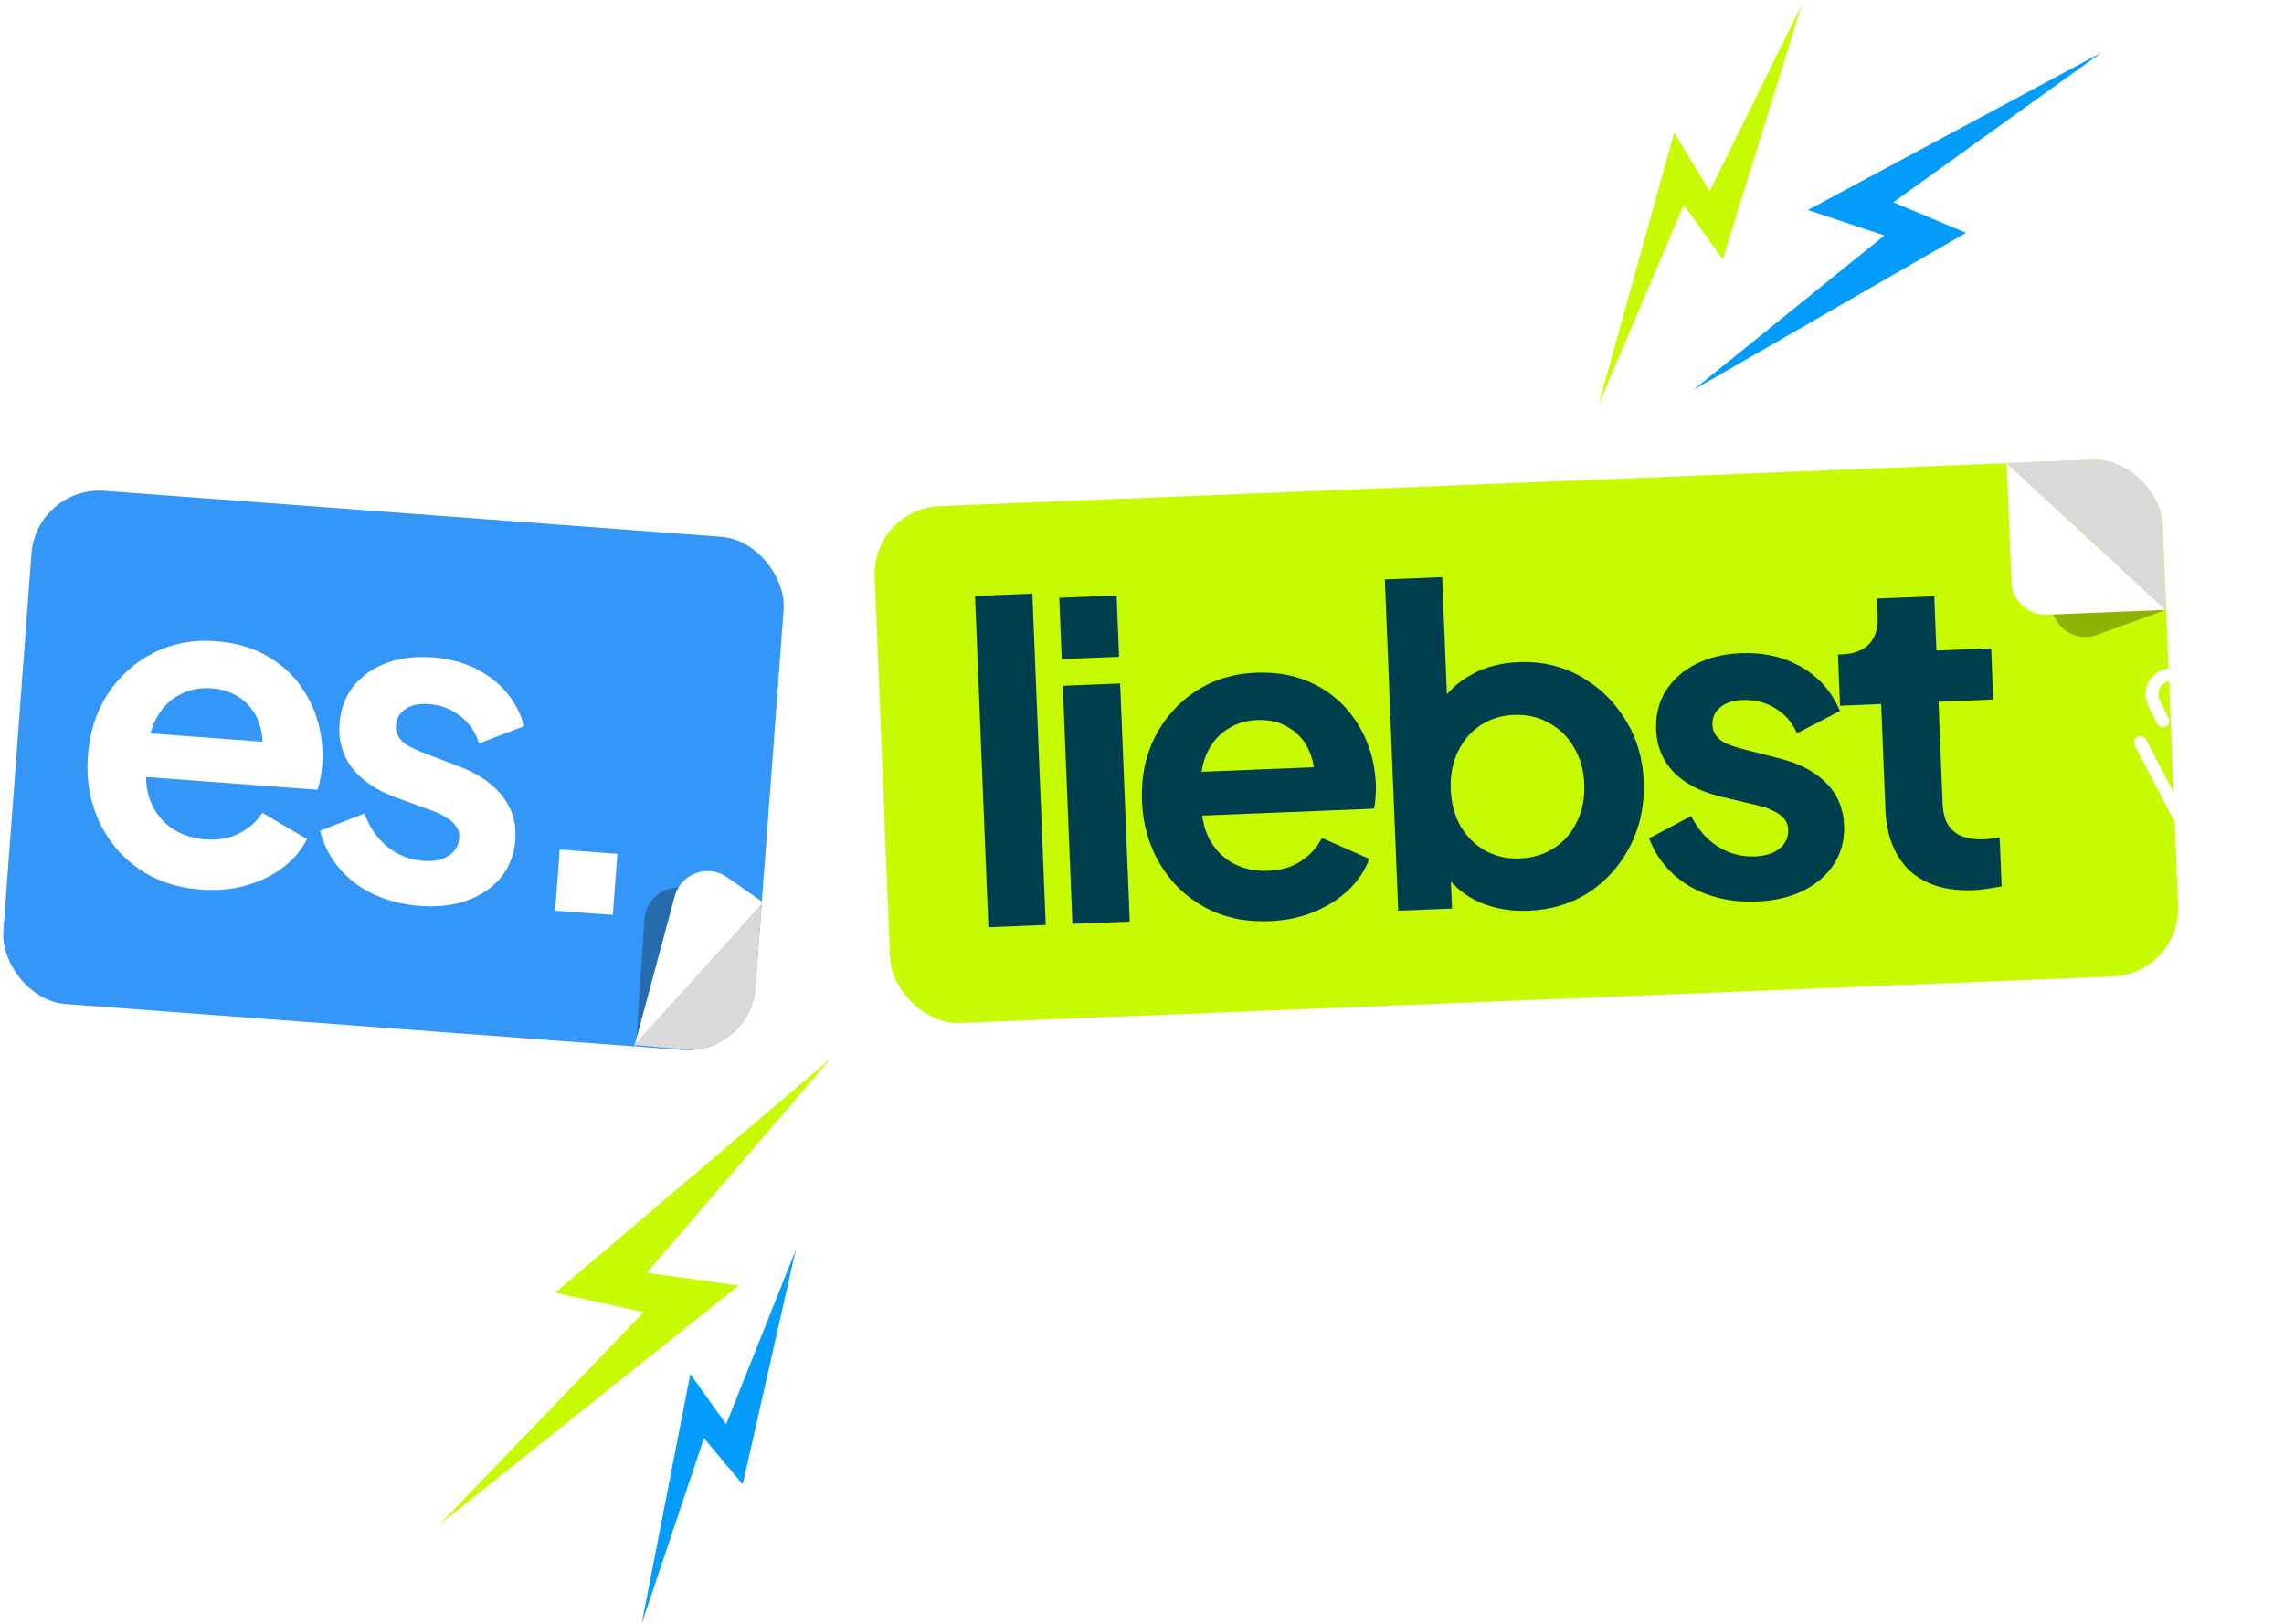 <svg width="537" height="382" viewBox="0 0 537 382" fill="none" xmlns="http://www.w3.org/2000/svg">
<path d="M162.303 323.135L150.854 381.929L165.512 338.213L174.615 349.076L187.09 293.968L170.733 334.925L162.303 323.135Z" fill="#039CFB"/>
<path d="M173.658 302.332L103.334 358.545L151.342 308.565L130.532 304.01L195.232 249L152.083 299.32L173.658 302.332Z" fill="#C7FB03"/>
<path d="M393.636 31.162L375.786 95.382L395.875 48.17L405.022 61.018L423.687 0.977L401.955 44.979L393.636 31.162Z" fill="#C7FB03"/>
<path d="M425.045 49.398L494.141 12.333L445.142 47.577L462.25 54.758L398.161 91.679L443.051 55.379L425.045 49.398Z" fill="#039CFB"/>
<g clip-path="url(#clip0_1_57)">
<rect x="205.003" y="119.67" width="303.092" height="121.634" rx="16" transform="rotate(-2.31 205.003 119.67)" fill="#C7FB03"/>
<path opacity="0.3" d="M482.635 144.148L471.785 108.909L509.207 143.428L493.013 149.313C488.713 150.875 483.981 148.52 482.635 144.148Z" fill="#0A0A0A"/>
<path d="M472.914 136.886L471.785 108.909L509.207 143.428L481.23 144.557C476.815 144.735 473.092 141.3 472.914 136.886Z" fill="white"/>
<path d="M507.756 107.457L509.207 143.428L471.786 108.908L507.756 107.457Z" fill="#D9D9D9"/>
</g>
<path d="M232.384 218.057L229.241 140.15L242.723 139.606L245.866 217.513L232.384 218.057ZM252.139 217.26L249.881 161.274L263.363 160.73L265.621 216.716L252.139 217.26ZM249.628 154.996L249.046 140.588L262.528 140.044L263.11 154.452L249.628 154.996ZM298.497 216.627C292.733 216.86 287.638 215.76 283.21 213.327C278.782 210.894 275.278 207.496 272.697 203.133C270.115 198.77 268.715 193.879 268.497 188.459C268.27 182.832 269.27 177.81 271.497 173.39C273.79 168.9 276.978 165.301 281.061 162.593C285.212 159.883 289.895 158.423 295.109 158.212C299.5 158.035 303.372 158.601 306.723 159.909C310.143 161.214 313.071 163.089 315.506 165.533C317.941 167.978 319.843 170.822 321.211 174.065C322.576 177.24 323.334 180.714 323.486 184.488C323.525 185.448 323.497 186.446 323.401 187.481C323.374 188.513 323.238 189.412 322.994 190.177L279.77 191.921L279.354 181.629L314.963 180.193L308.778 185.287C309.268 182.106 308.983 179.3 307.923 176.869C306.931 174.435 305.343 172.54 303.158 171.185C301.041 169.828 298.508 169.208 295.558 169.327C292.745 169.441 290.269 170.262 288.132 171.792C285.992 173.252 284.394 175.379 283.338 178.17C282.348 180.89 282.068 184.166 282.498 187.997C282.362 191.438 282.931 194.474 284.205 197.102C285.545 199.66 287.411 201.612 289.802 202.959C292.261 204.303 295.035 204.912 298.122 204.788C301.21 204.663 303.79 203.906 305.865 202.517C308.008 201.125 309.652 199.306 310.799 197.061L321.924 201.972C320.934 204.692 319.314 207.128 317.065 209.281C314.815 211.433 312.101 213.158 308.923 214.454C305.814 215.748 302.339 216.472 298.497 216.627ZM359.351 214.172C355.303 214.336 351.532 213.698 348.038 212.258C344.61 210.747 341.84 208.522 339.728 205.583L340.958 202.854L341.394 213.66L328.736 214.17L325.593 136.263L339.075 135.719L340.407 168.755L338.237 166.059C340.036 162.963 342.55 160.525 345.776 158.746C349.001 156.897 352.774 155.886 357.096 155.712C362.379 155.499 367.2 156.61 371.559 159.046C375.918 161.481 379.422 164.845 382.069 169.136C384.784 173.425 386.253 178.314 386.474 183.803C386.693 189.223 385.657 194.213 383.367 198.772C381.077 203.331 377.858 207 373.709 209.779C369.558 212.489 364.772 213.954 359.351 214.172ZM357.31 201.885C360.397 201.76 363.112 200.929 365.456 199.391C367.799 197.854 369.571 195.789 370.772 193.198C372.042 190.604 372.611 187.66 372.478 184.367C372.345 181.074 371.543 178.22 370.071 175.805C368.665 173.319 366.732 171.404 364.272 170.06C361.81 168.648 359.035 168.004 355.948 168.128C352.998 168.247 350.351 169.076 348.008 170.613C345.733 172.148 343.962 174.247 342.695 176.91C341.494 179.501 340.958 182.409 341.088 185.633C341.221 188.927 341.991 191.816 343.397 194.302C344.871 196.786 346.804 198.701 349.195 200.047C351.654 201.391 354.359 202.004 357.31 201.885ZM413.061 212.006C407.092 212.247 401.821 211.05 397.247 208.417C392.74 205.713 389.565 201.958 387.722 197.153L397.612 191.909C399.18 195.007 401.27 197.397 403.88 199.078C406.56 200.757 409.477 201.533 412.633 201.405C415.103 201.306 417.037 200.678 418.433 199.522C419.83 198.366 420.492 196.896 420.42 195.113C420.376 194.015 420.031 193.135 419.386 192.474C418.806 191.741 417.993 191.156 416.944 190.717C415.961 190.207 414.88 189.804 413.7 189.508L404.436 187.304C399.647 186.123 395.96 184.176 393.377 181.462C390.862 178.746 389.527 175.467 389.372 171.625C389.234 168.194 389.971 165.175 391.584 162.567C393.262 159.888 395.617 157.766 398.646 156.201C401.744 154.632 405.317 153.767 409.365 153.603C414.648 153.39 419.365 154.471 423.515 156.847C427.666 159.222 430.691 162.673 432.592 167.201L422.495 172.453C421.432 169.954 419.738 167.995 417.413 166.577C415.088 165.158 412.519 164.506 409.706 164.62C407.442 164.711 405.679 165.297 404.417 166.379C403.155 167.461 402.557 168.825 402.623 170.472C402.665 171.501 402.975 172.382 403.555 173.114C404.134 173.847 404.914 174.434 405.894 174.876C406.942 175.314 408.126 175.713 409.447 176.072L418.508 178.387C423.161 179.574 426.777 181.49 429.358 184.134C432.007 186.776 433.412 190.087 433.573 194.067C433.708 197.428 432.937 200.449 431.258 203.128C429.576 205.739 427.187 207.828 424.089 209.396C420.991 210.964 417.315 211.834 413.061 212.006ZM463.946 209.335C457.634 209.589 452.659 208.072 449.021 204.783C445.45 201.422 443.536 196.585 443.282 190.273L442.285 165.573L432.611 165.963L432.125 153.922L433.155 153.881C435.899 153.77 437.997 152.964 439.448 151.462C440.9 149.96 441.57 147.837 441.459 145.093L441.285 140.77L454.767 140.227L455.282 152.988L468.146 152.469L468.632 164.51L455.767 165.029L456.735 189.009C456.809 190.861 457.182 192.427 457.852 193.706C458.591 194.982 459.66 195.935 461.06 196.566C462.528 197.194 464.36 197.463 466.556 197.375C467.036 197.355 467.584 197.299 468.198 197.205C468.882 197.109 469.531 197.014 470.145 196.921L470.61 208.447C469.655 208.623 468.563 208.805 467.334 208.992C466.104 209.179 464.975 209.293 463.946 209.335Z" fill="#003F4E"/>
<g filter="url(#filter0_d_1_57)">
<g clip-path="url(#clip1_1_57)">
<rect x="17.59" y="106.246" width="177.329" height="121.024" rx="16" transform="rotate(4.26 17.59 106.246)" fill="#3496F7"/>
<path d="M56.237 201.196C50.485 200.768 45.549 199.092 41.429 196.169C37.309 193.245 34.216 189.469 32.151 184.839C30.085 180.21 29.254 175.19 29.657 169.78C30.076 164.165 31.644 159.29 34.362 155.154C37.153 150.955 40.732 147.745 45.098 145.522C49.532 143.305 54.352 142.39 59.556 142.778C63.938 143.104 67.719 144.109 70.899 145.792C74.147 147.479 76.841 149.677 78.981 152.384C81.12 155.091 82.684 158.134 83.672 161.513C84.665 164.823 85.021 168.361 84.74 172.127C84.669 173.086 84.526 174.074 84.313 175.091C84.168 176.113 83.93 176.99 83.6 177.723L40.46 174.51L41.225 164.238L76.764 166.885L70.037 171.239C70.888 168.135 70.925 165.314 70.15 162.778C69.444 160.246 68.083 158.183 66.067 156.586C64.12 154.995 61.674 154.09 58.73 153.871C55.922 153.662 53.369 154.195 51.071 155.469C48.777 156.676 46.947 158.605 45.578 161.257C44.284 163.846 43.631 167.068 43.619 170.924C43.09 174.327 43.308 177.407 44.273 180.165C45.312 182.859 46.942 185.011 49.163 186.623C51.453 188.239 54.138 189.162 57.22 189.392C60.301 189.621 62.952 189.165 65.171 188.022C67.46 186.884 69.302 185.265 70.697 183.166L81.187 189.318C79.893 191.907 78.005 194.142 75.524 196.023C73.043 197.904 70.149 199.306 66.844 200.231C63.608 201.16 60.072 201.482 56.237 201.196ZM107.729 205.032C101.771 204.588 96.672 202.797 92.43 199.658C88.261 196.455 85.537 192.362 84.255 187.378L94.681 183.3C95.885 186.557 97.687 189.17 100.088 191.139C102.557 193.113 105.367 194.218 108.517 194.452C110.982 194.636 112.974 194.233 114.494 193.245C116.014 192.256 116.84 190.872 116.972 189.092C117.054 187.996 116.812 187.083 116.247 186.352C115.755 185.558 115.014 184.883 114.022 184.327C113.104 183.708 112.076 183.184 110.938 182.755L101.987 179.506C97.364 177.784 93.925 175.428 91.669 172.437C89.481 169.451 88.53 166.04 88.816 162.206C89.071 158.782 90.149 155.867 92.049 153.461C94.024 150.991 96.605 149.152 99.794 147.944C103.051 146.74 106.699 146.289 110.739 146.59C116.012 146.983 120.574 148.597 124.426 151.431C128.277 154.266 130.888 158.041 132.258 162.756L121.627 166.819C120.857 164.214 119.398 162.074 117.251 160.399C115.103 158.724 112.626 157.782 109.818 157.573C107.558 157.405 105.74 157.786 104.362 158.716C102.984 159.646 102.234 160.933 102.112 162.576C102.036 163.604 102.243 164.514 102.735 165.308C103.227 166.102 103.934 166.775 104.857 167.325C105.848 167.881 106.979 168.413 108.25 168.921L116.987 172.257C121.473 173.968 124.847 176.285 127.108 179.208C129.437 182.136 130.454 185.586 130.158 189.557C129.908 192.913 128.796 195.825 126.822 198.295C124.853 200.696 122.24 202.498 118.983 203.701C115.726 204.905 111.974 205.348 107.729 205.032ZM139.526 206.161L140.597 191.781L154.156 192.791L153.084 207.171L139.526 206.161Z" fill="white"/>
<path opacity="0.3" d="M160.511 208.204L158.6 237.25L188.445 204.233L169.928 200.858C165.224 200.001 160.824 203.433 160.511 208.204Z" fill="#0A0A0A"/>
<path d="M167.637 202.768L158.099 238.25L188.445 204.232L179.949 198.289C175.402 195.109 169.078 197.41 167.637 202.768Z" fill="white"/>
<path d="M185.578 240.118L188.444 204.232L158.099 237.749L185.578 240.118Z" fill="#D9D9D9"/>
</g>
</g>
<g filter="url(#filter1_d_1_57)">
<path d="M503.231 170.626L517.731 198.396C519.832 202.42 524.799 203.979 528.824 201.878V201.878C532.848 199.776 534.408 194.81 532.306 190.785L514.726 157.117C513.538 154.843 510.732 153.962 508.458 155.149V155.149C506.222 156.317 505.326 159.057 506.441 161.32L508.5 165.5" stroke="white" stroke-width="3" stroke-linecap="round"/>
</g>
<defs>
<filter id="filter0_d_1_57" x="-0.4" y="106.246" width="194.829" height="141.862" filterUnits="userSpaceOnUse" color-interpolation-filters="sRGB">
<feFlood flood-opacity="0" result="BackgroundImageFix"/>
<feColorMatrix in="SourceAlpha" type="matrix" values="0 0 0 0 0 0 0 0 0 0 0 0 0 0 0 0 0 0 127 0" result="hardAlpha"/>
<feOffset dx="-9" dy="8"/>
<feComposite in2="hardAlpha" operator="out"/>
<feColorMatrix type="matrix" values="0 0 0 0 0 0 0 0 0 0 0 0 0 0 0 0 0 0 0.2 0"/>
<feBlend mode="normal" in2="BackgroundImageFix" result="effect1_dropShadow_1_57"/>
<feBlend mode="normal" in="SourceGraphic" in2="effect1_dropShadow_1_57" result="shape"/>
</filter>
<filter id="filter1_d_1_57" x="501.73" y="153.121" width="33.011" height="55.193" filterUnits="userSpaceOnUse" color-interpolation-filters="sRGB">
<feFlood flood-opacity="0" result="BackgroundImageFix"/>
<feColorMatrix in="SourceAlpha" type="matrix" values="0 0 0 0 0 0 0 0 0 0 0 0 0 0 0 0 0 0 127 0" result="hardAlpha"/>
<feOffset dy="4"/>
<feComposite in2="hardAlpha" operator="out"/>
<feColorMatrix type="matrix" values="0 0 0 0 0 0 0 0 0 0 0 0 0 0 0 0 0 0 0.15 0"/>
<feBlend mode="normal" in2="BackgroundImageFix" result="effect1_dropShadow_1_57"/>
<feBlend mode="normal" in="SourceGraphic" in2="effect1_dropShadow_1_57" result="shape"/>
</filter>
<clipPath id="clip0_1_57">
<rect x="205.003" y="119.67" width="303.092" height="121.634" rx="16" transform="rotate(-2.31 205.003 119.67)" fill="white"/>
</clipPath>
<clipPath id="clip1_1_57">
<rect x="17.59" y="106.246" width="177.329" height="121.024" rx="16" transform="rotate(4.26 17.59 106.246)" fill="white"/>
</clipPath>
</defs>
</svg>
